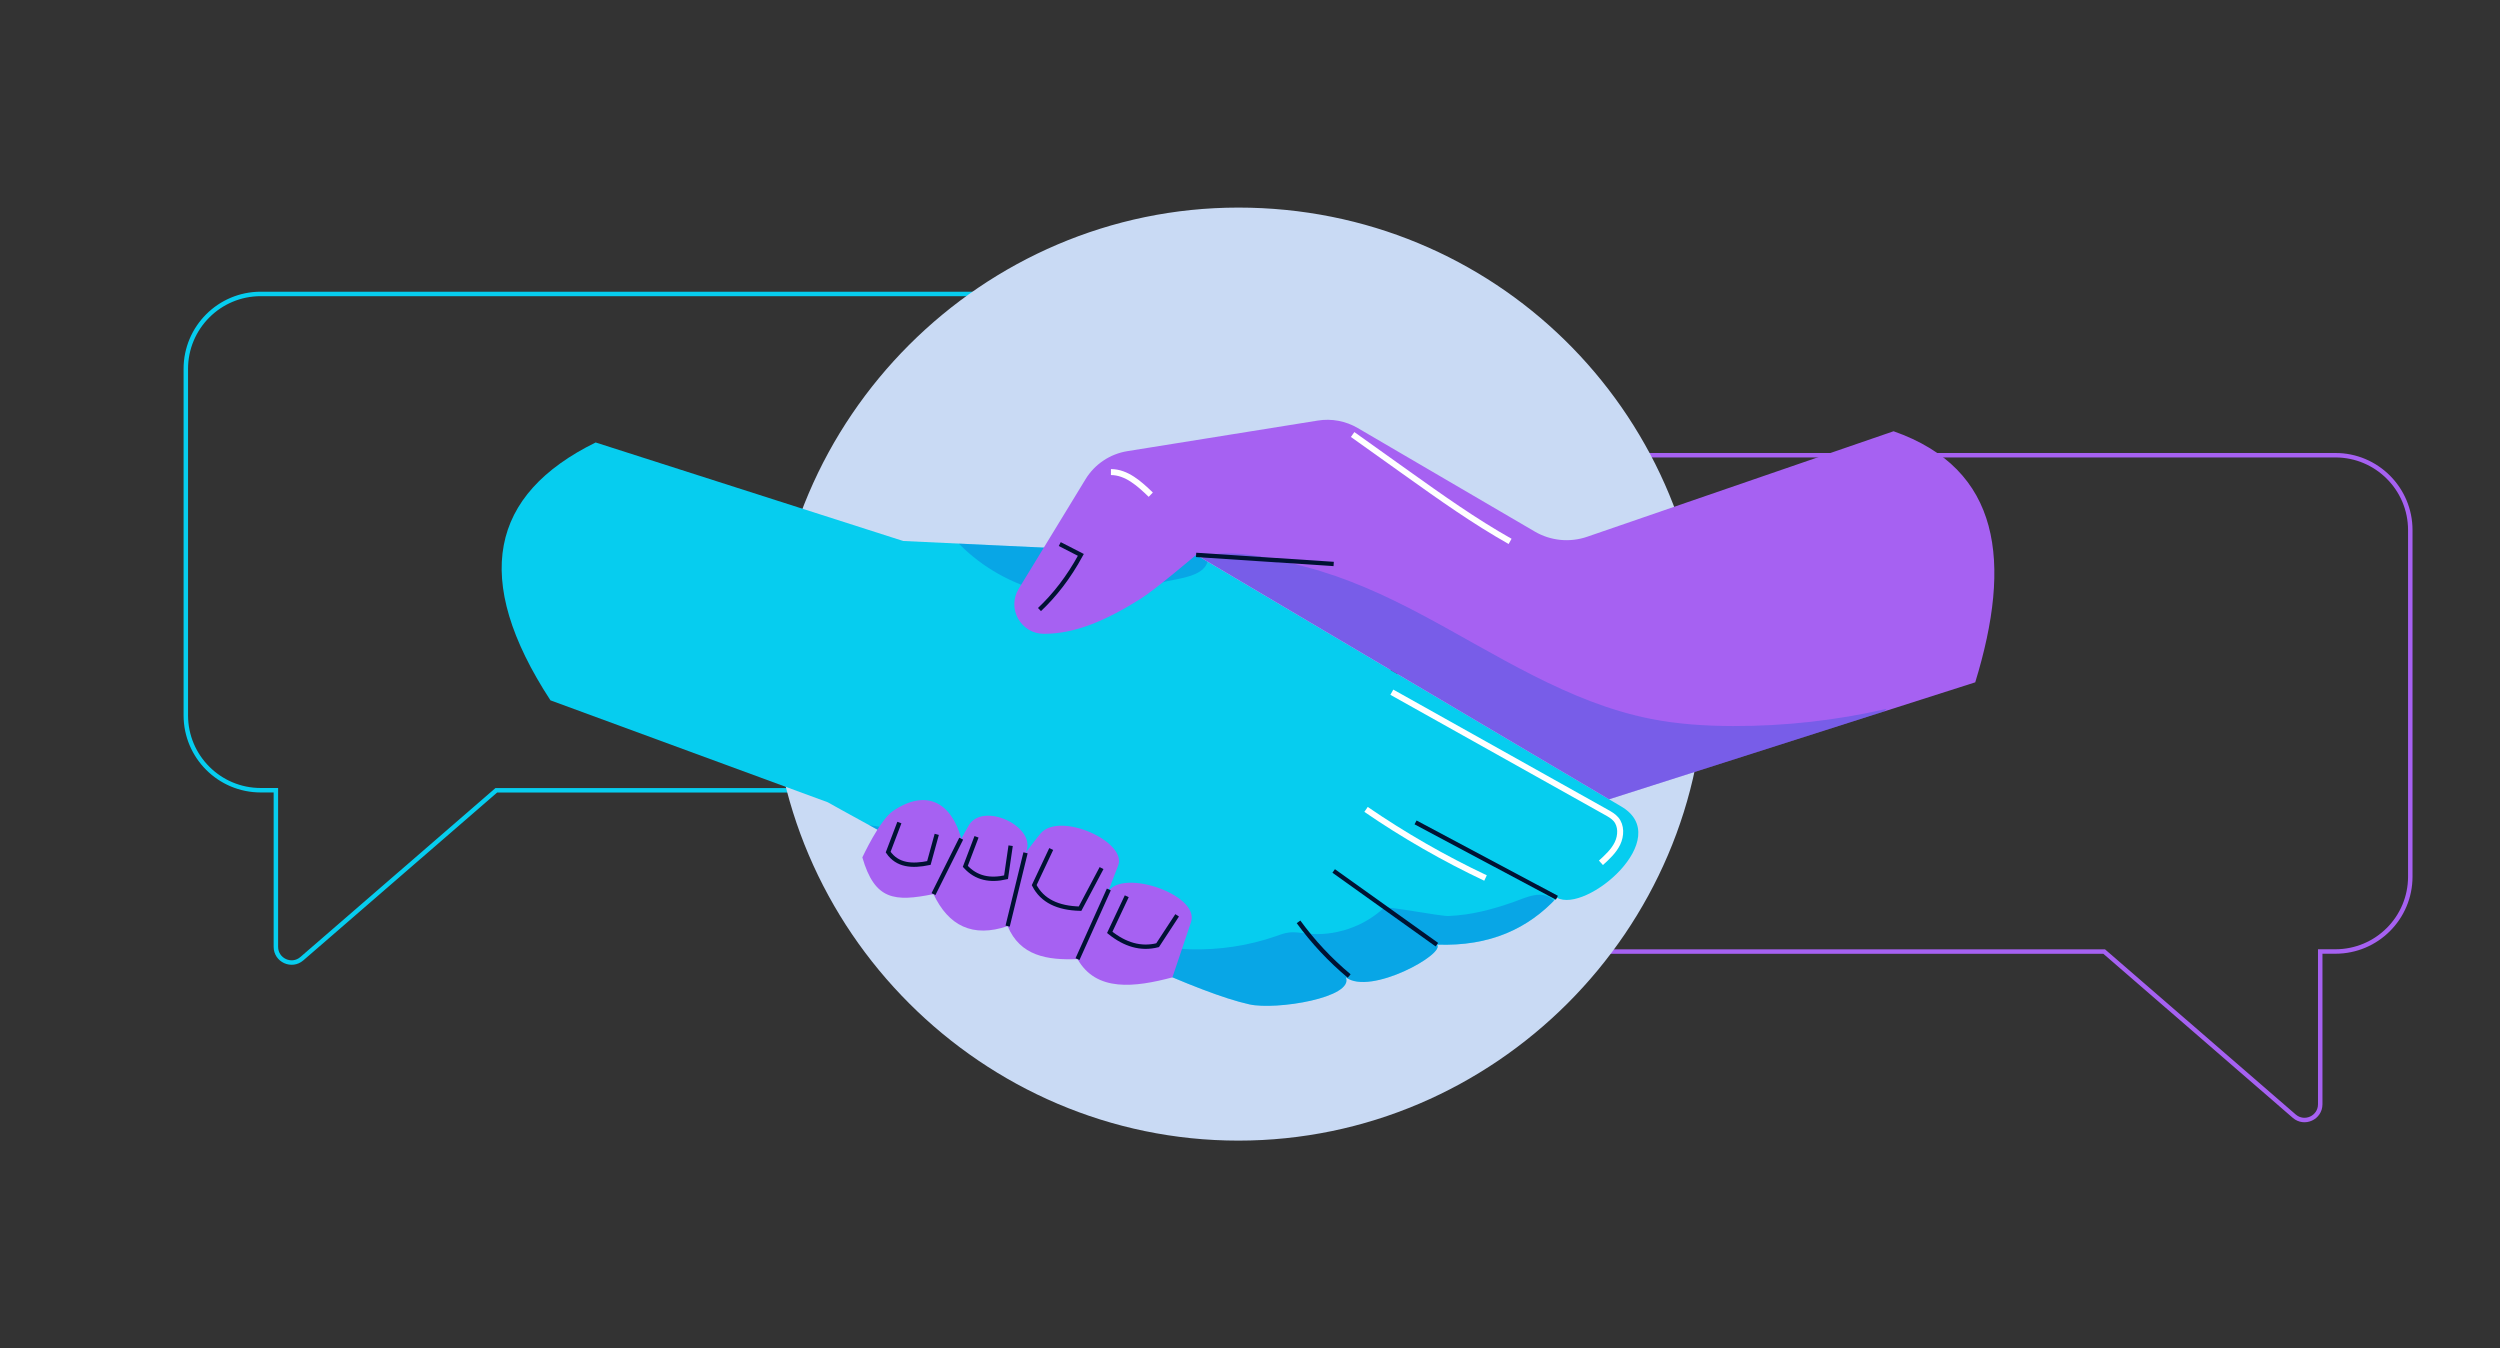 <?xml version="1.0" encoding="UTF-8"?>
<svg id="Layer_1" data-name="Layer 1" xmlns="http://www.w3.org/2000/svg" xmlns:xlink="http://www.w3.org/1999/xlink" viewBox="0 0 559.3 301.63">
  <rect x="0" y="0" width="559.3" height="301.63" fill="#333333" stroke="none"/>
  <defs>
    <style>
      .cls-1 {
        clip-path: url(#clippath);
      }

      .cls-2, .cls-3 {
        fill: #a661f2;
      }

      .cls-4, .cls-5 {
        fill: #06cdef;
      }

      .cls-6 {
        fill: #fff;
      }

      .cls-6, .cls-7, .cls-8, .cls-9, .cls-10, .cls-11 {
        stroke-miterlimit: 10;
      }

      .cls-6, .cls-8, .cls-11 {
        stroke: #001233;
      }

      .cls-6, .cls-11 {
        stroke-width: .97px;
      }

      .cls-12 {
        opacity: .32;
      }

      .cls-12, .cls-13 {
        fill: #0d54d1;
      }

      .cls-12, .cls-13, .cls-5, .cls-14, .cls-3 {
        stroke-width: 0px;
      }

      .cls-15 {
        clip-path: url(#clippath-1);
      }

      .cls-7 {
        stroke: #06cdef;
      }

      .cls-7, .cls-8, .cls-9, .cls-10, .cls-11 {
        fill: none;
      }

      .cls-9 {
        stroke: #a661f2;
      }

      .cls-10 {
        stroke: #fff;
        stroke-width: 1.34px;
      }

      .cls-13 {
        opacity: .3;
      }

      .cls-14 {
        fill: #c9daf4;
      }
    </style>
    <clipPath id="clippath">
      <path class="cls-5" d="M267.59,124.14l95.02,56.23c12.32,7.08-7.78,24.12-14.31,20.46-6.37,6.84-14.86,10.94-26.84,10.5,2.15,1.96-14.89,11.5-20.36,7.31,1.87,4.55-15.55,7.39-21.58,6.06-22.93-5.06-94.32-45.21-94.32-45.21l-62.05-22.81c-17.78-27.24-13.45-46.1,10.11-57.69l68.8,22.04,65.54,3.09Z"/>
    </clipPath>
    <clipPath id="clippath-1">
      <path class="cls-3" d="M359.98,178.82l81.92-26.17c8.26-26.94,5.78-47.72-18.27-56.17l-68.54,23.6c-3.89,1.34-8.18.92-11.73-1.16l-39.61-23.16c-2.7-1.58-5.86-2.17-8.94-1.67l-42.59,6.84c-3.89.63-7.32,2.92-9.37,6.29l-14.95,24.51c-2.69,4.41.48,10.07,5.65,10.07,7.01,0,13.88-2.97,21.62-7.83,3.36-2.11,12.43-9.84,12.43-9.84l6.73,3.99"/>
    </clipPath>
  </defs>
  <path class="cls-7" d="M245.86,65.76H58.33c-9.26,0-16.76,7.51-16.76,16.76v77.51c0,9.26,7.51,16.76,16.76,16.76h3.39v35.03c0,3.01,3.54,4.63,5.81,2.66l43.51-37.68h134.82c9.26,0,16.76-7.5,16.76-16.76v-77.51c0-9.26-7.51-16.76-16.76-16.76Z"/>
  <path class="cls-9" d="M522.47,101.85h-187.53c-9.26,0-16.76,7.51-16.76,16.76v77.51c0,9.26,7.51,16.76,16.76,16.76h135.8l42.53,36.83c2.28,1.97,5.81.35,5.81-2.66v-34.18h3.39c9.26,0,16.76-7.5,16.76-16.76v-77.51c0-9.26-7.51-16.76-16.76-16.76Z"/>
  <path class="cls-14" d="M277.05,150.81h104.37c0,57.25-47.11,104.37-104.37,104.37s-104.37-47.11-104.37-104.37,47.11-104.37,104.37-104.37,102.73,45.29,104.33,101.4l-104.33,2.97Z"/>
  <g>
    <g>
      <path class="cls-4" d="M267.59,124.14l95.02,56.23c12.32,7.08-7.78,24.12-14.31,20.46-6.37,6.84-14.86,10.94-26.84,10.5,2.15,1.96-14.89,11.5-20.36,7.31,1.87,4.55-15.55,7.39-21.58,6.06-22.93-5.06-94.32-45.21-94.32-45.21l-62.05-22.81c-17.78-27.24-13.45-46.1,10.11-57.69l68.8,22.04,65.54,3.09Z"/>
      <g class="cls-1">
        <path class="cls-12" d="M309.67,203.05c-4.57,4.3-11.06,6.48-17.29,5.81-1.31-.14-2.63-.4-3.93-.25-1.06.12-2.08.5-3.09.86-12.21,4.24-25.96,3.86-37.92-1.05-4.9-2.01-9.48-4.74-14.03-7.46-1.47-.88-2.94-1.76-4.41-2.63-2.67-1.59-5.35-3.19-8.08-4.66-5.74-3.09-11.78-5.66-18.07-7.35-5.79-1.56-11.79-2.37-17.78-2.41,4.69,8.25,9.43,16.57,15.8,23.6,5.95,6.57,13.18,11.84,20.44,16.94,13.42,9.42,27.78,18.64,44.04,20.81,8.4,1.12,16.93.28,25.41.37,6.93.07,13.88.76,20.77.08,6.9-.68,13.92-2.89,18.85-7.75,2.59-2.55,4.48-5.71,6.34-8.83,2.96-4.95,5.91-9.89,8.87-14.84,1.92-3.21,5.28-9.07,2.15-12.65-2.48-2.85-6.24-.87-9.15.16-4.77,1.68-9.47,2.92-14.55,3.13-1.74.07-13.91-2.28-14.36-1.86Z"/>
        <path class="cls-12" d="M248.53,133.19c-14.5,2.23-30-4.54-38.21-16.69.72,1.06,20.33-.56,22.89-.39,7.62.5,15.2,1.64,22.64,3.39,3.57.84,17.49,2.5,13.68,7.37-1.86,2.38-6.78,2.66-9.46,3.41-3.82,1.08-7.61,2.3-11.54,2.9Z"/>
      </g>
    </g>
    <g>
      <path class="cls-2" d="M359.98,178.82l81.92-26.17c8.26-26.94,5.78-47.72-18.27-56.17l-68.54,23.6c-3.89,1.34-8.18.92-11.73-1.16l-39.61-23.16c-2.7-1.58-5.86-2.17-8.94-1.67l-42.59,6.84c-3.89.63-7.32,2.92-9.37,6.29l-14.95,24.51c-2.69,4.41.48,10.07,5.65,10.07,7.01,0,13.88-2.97,21.62-7.83,3.36-2.11,12.43-9.84,12.43-9.84l6.73,3.99"/>
      <g class="cls-15">
        <path class="cls-13" d="M318.15,137.56c16.62,8.85,32.73,19.63,51.2,23.27,6.02,1.19,12.18,1.58,18.32,1.6,11.57.04,23.13-1.25,34.41-3.84-11.78,10.95-23.68,21.99-37.57,30.1s-30.13,13.13-46.07,10.97c-14.4-1.95-27.34-9.51-39.84-16.9-6.21-3.67-12.5-7.41-17.44-12.67-5.96-6.36-9.45-14.47-11.71-22.79-1.21-4.44-6.01-17.27-2.35-21.24,4.43-4.79,19.56-.66,24.91.74,9.14,2.39,17.83,6.33,26.14,10.76Z"/>
      </g>
    </g>
    <line class="cls-6" x1="348.31" y1="200.84" x2="316.69" y2="183.99"/>
    <line class="cls-6" x1="321.46" y1="211.34" x2="298.37" y2="194.85"/>
    <line class="cls-6" x1="267.59" y1="124.14" x2="298.37" y2="126.17"/>
    <path class="cls-3" d="M192.92,191.8c2.78,9.63,7.23,9.98,15.92,8.23,3.36,7.09,8.76,9.82,16.59,7.16,2.77,6.66,8.83,7.66,15.64,7.38,4.19,7.42,12.84,6.31,21.22,4.09l4.17-12.39c2.06-6.37-16.78-12.46-18.84-6.09l2.5-6.45c2.25-5.37-13.07-12.3-17.34-7.25-.88,1.04-3.33,4.31-3.33,4.31,2.85-5.7-9.62-11.68-12.78-6.03l-1.61,2.87c-2.21-8.08-7.8-11.25-15.26-6.21-3,2.03-6.87,10.38-6.87,10.38Z"/>
    <line class="cls-6" x1="208.84" y1="200.03" x2="215.04" y2="187.63"/>
    <line class="cls-6" x1="225.43" y1="207.19" x2="229.43" y2="190.79"/>
    <line class="cls-6" x1="241.06" y1="214.57" x2="248.07" y2="198.99"/>
    <path class="cls-11" d="M237.09,121.72l4.72,2.42c-2.77,5.11-5.9,9.05-9.26,12.23"/>
    <path class="cls-11" d="M235.18,189.94l-3.81,8.08c1.8,3.52,5.33,5.15,10.26,5.27l4.81-9.08"/>
    <path class="cls-11" d="M252.08,200.51l-3.81,8.08c3.4,2.74,6.96,3.82,10.71,2.87l4.37-6.68"/>
    <path class="cls-11" d="M218.47,187.21l-2.51,6.61c2.47,2.72,5.59,3.24,9.11,2.44l1.03-7.06"/>
    <path class="cls-11" d="M201.21,184.02l-2.51,6.61c2.05,3,5.36,3.21,9.11,2.44l1.76-6.41"/>
    <path class="cls-8" d="M290.51,206.24c3.26,4.48,7.07,8.56,11.33,12.11"/>
    <path class="cls-10" d="M248.54,105.61c3.51.01,6.39,2.62,8.91,5.06"/>
    <path class="cls-10" d="M302.61,97.21c4.09,2.91,8.17,5.82,12.26,8.74,7.48,5.33,14.97,10.66,22.97,15.17"/>
    <path class="cls-10" d="M311.38,154.86c16.01,8.96,32.01,17.92,48.02,26.88.77.43,1.55.87,2.12,1.54,1.24,1.45,1.17,3.69.34,5.41s-2.28,3.05-3.7,4.34"/>
    <path class="cls-10" d="M305.61,181.08c8.48,5.82,17.43,10.95,26.73,15.35"/>
  </g>
</svg>